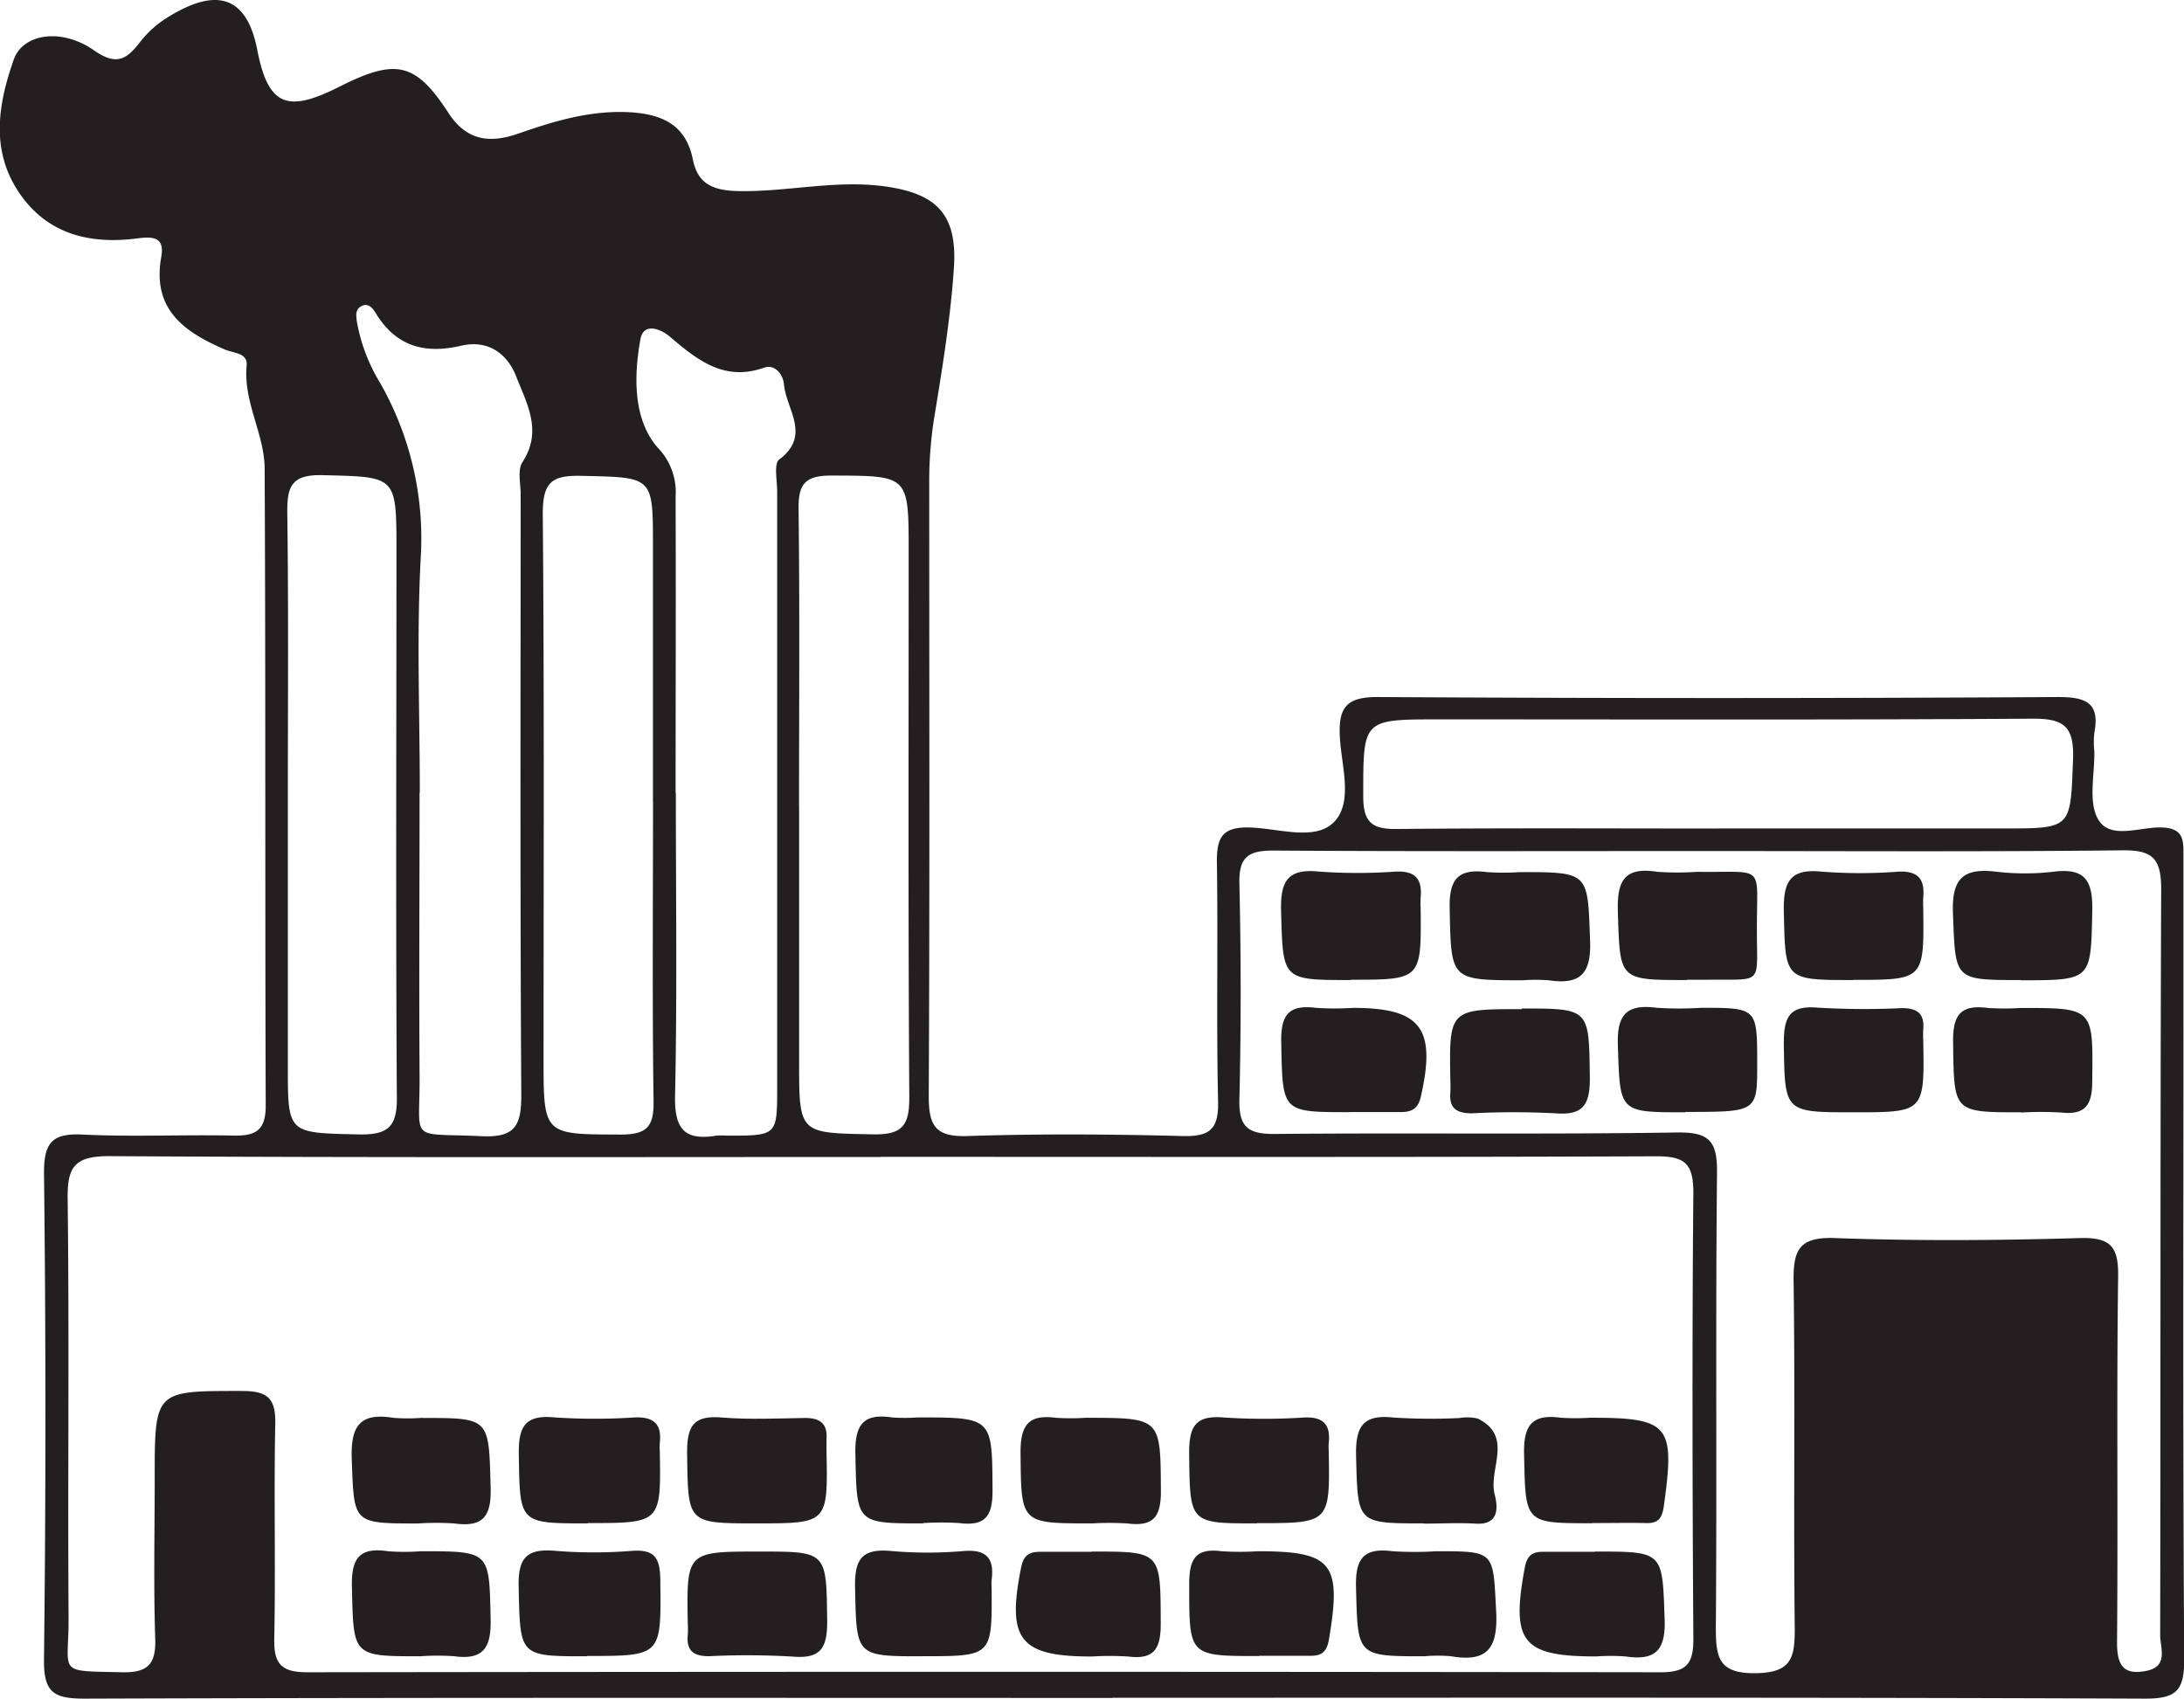<svg id="Layer_1" data-name="Layer 1" xmlns="http://www.w3.org/2000/svg" viewBox="0 0 281.5 218.98"><defs><style>.cls-1{fill:#231f20;fill-rule:evenodd;}</style></defs><title>S05ESS3.1H30_A</title><path class="cls-1" d="M143.41,218.87c-44.17,0-88.34-.06-132.51.09-4.05,0-5.28-.83-5.23-5.1q0.37-31.36,0-62.72c0-4,1.19-5.07,5-4.89,6.43,0.31,12.89,0,19.33.13,2.89,0.07,4.26-.6,4.25-3.88-0.1-27.35,0-54.71-.14-82.06,0-4.47-2.77-8.62-2.32-13.32,0.16-1.65-1.67-1.58-2.76-2.05-5.24-2.25-9.45-5.15-8.25-11.92,0.42-2.36-.7-2.74-3-2.43-5.89.78-11.37-.36-15.07-5.53-4-5.58-3-11.68-.91-17.58C3,4.35,7.9,3.57,12.07,6.46c2.85,2,4.19,1.3,5.95-1a13.43,13.43,0,0,1,3.47-3.15C26.64-.92,31.57-1.75,33.16,6.43c1.42,7.32,3.93,8.11,10.6,4.74C51,7.52,53.55,8,57.81,14.57c2.37,3.65,5.42,3.9,9,2.65,4.62-1.61,9.23-3,14.23-2.76,4.18,0.22,7.35,1.54,8.26,6.08,0.63,3.18,2.6,4,5.76,4.09,6.29,0.14,12.49-1.45,18.8-.63,6.83,0.9,9.56,3.57,9.09,10.55-0.44,6.55-1.52,13.07-2.58,19.56a52.14,52.14,0,0,0-.6,8.43c0,26.25.07,52.5-.06,78.75,0,3.76.81,5.28,4.92,5.15,9.27-.3,18.55-0.24,27.82,0,3.48,0.08,4.63-.87,4.55-4.46-0.23-10.21,0-20.44-.15-30.65-0.06-3.35.62-4.8,4.36-4.66s8.45,1.8,10.83-.81,0.83-7.24.65-10.95,0.86-5.08,4.89-5.06q43.86,0.26,87.71,0c3.56,0,5.4.73,4.65,4.62a11.19,11.19,0,0,0,0,2.35c0.07,3-.82,6.53.49,8.79,1.58,2.72,5.47.91,8.33,1.06,2.54,0.13,2.68,1.45,2.67,3.35,0,7.39,0,14.78,0,22.16,0,27.2-.09,54.39.1,81.58,0,4.06-.85,5.22-5.11,5.2-44.33-.18-88.66-0.11-133-0.11m-29.88-69.71c-33.15,0-66.29.09-99.44-.11-4.46,0-5.44,1.33-5.38,5.53,0.22,18.06,0,36.13.12,54.2,0,7.07-1.57,6.6,6.79,6.8,3.19,0.08,4.49-.83,4.38-4.24-0.23-6.9-.07-13.82-0.07-20.73,0-11.41,0-11.29,11.23-11.29,3.24,0,4.38.87,4.31,4.21-0.19,9.26.06,18.54-.13,27.8-0.07,3.34,1.1,4.26,4.33,4.25q87.19-.12,174.38,0c3.37,0,4.22-1.14,4.2-4.35-0.12-19.17-.17-38.33,0-57.5,0-3.85-1.22-4.67-4.83-4.66-33.3.13-66.61,0.07-99.91,0.07m105.75-39.42c-18.39,0-36.78.06-55.17-.06-3.2,0-4.43.83-4.35,4.22,0.21,9.27.22,18.55,0,27.82-0.09,3.57,1.07,4.52,4.56,4.49,17.29-.16,34.59.08,51.87-0.19,4.31-.07,5.18,1.28,5.13,5.3-0.2,19.49,0,39-.15,58.48,0,3.84.29,6,5.17,5.92,4.58-.07,5-2,5-5.68-0.17-14.93.06-29.87-.15-44.8-0.06-4.08.7-5.77,5.31-5.61,10.52,0.38,21.07.31,31.59,0,4-.11,5,1.13,4.93,5-0.21,15.72,0,31.44-.14,47.16,0,2.84.77,4.21,3.73,3.64s1.83-2.95,1.83-4.57c0.06-32.07,0-64.14.13-96.21,0-3.93-1.09-5.05-5-5-18.07.2-36.15,0.09-54.22,0.09M54.08,102.16c0,12.1-.08,24.2,0,36.3,0.08,9-1.6,7.54,8,8,4.4,0.21,5.13-1.46,5.11-5.41-0.16-25.77-.09-51.54-0.08-77.31,0-1.41-.43-3.16.23-4.17,2.61-4,.58-7.51-0.79-11-1.2-3.1-3.75-4.8-7.13-4-4.69,1.09-8.35.08-10.95-4.14-0.36-.59-0.92-1.43-1.82-1S45.9,40.68,46,41.47a22.79,22.79,0,0,0,3,7.9,40.47,40.47,0,0,1,5.25,22.15c-0.57,10.18-.14,20.42-0.14,30.63m33,0c0,13,.18,26.09-0.1,39.12-0.09,4.25,1.22,5.79,5.3,5.12a8.84,8.84,0,0,1,1.41,0c6.45,0,6.45,0,6.45-6.23q0-38.42,0-76.83c0-1.41-.45-3.57.27-4.1,4.15-3.12.89-6.47,0.61-9.67-0.12-1.36-1.22-2.64-2.55-2.17-5.19,1.83-8.63-1-12.17-4-1.06-.91-3.37-1.94-3.78.33-0.89,4.85-.92,10.42,2.24,14a8.23,8.23,0,0,1,2.29,6.32c0.05,12.73,0,25.45,0,38.18m134.38,4.57h36.74c8.91,0,8.66,0,9-9,0.15-4.32-1.34-5.18-5.35-5.15-25.43.17-50.87,0.09-76.3,0.09-10,0-9.83,0-9.84,9.92,0,3.38,1.15,4.25,4.35,4.21,13.81-.14,27.63-0.06,41.45-0.06M37.1,103.43v33.95c0,8.82,0,8.63,9.05,8.85,3.86,0.09,5.08-.94,5-4.94C51,117.87,51.1,94.45,51.1,71c0-9.74,0-9.51-9.52-9.75-4-.1-4.6,1.44-4.55,4.89C37.2,78.59,37.1,91,37.1,103.43m47.06-.09v-33c0-9,0-8.79-9.2-9-3.83-.1-5,0.81-5,4.85,0.2,23.41.1,46.82,0.1,70.23,0,9.93,0,9.79,9.91,9.83,3.26,0,4.32-.89,4.27-4.23-0.18-12.88-.07-25.76-0.07-38.65M103,103.81v33c0,9.42,0,9.22,9.52,9.41,3.86,0.08,4.7-1.21,4.68-4.83-0.15-23.42-.08-46.84-0.08-70.27,0-9.93,0-9.78-9.94-9.82-3.34,0-4.29,1-4.25,4.3,0.16,12.73.06,25.47,0.06,38.2" transform="translate(0 0)"/><path class="cls-1" d="M205.56,200c8.92,0,8.69,0,9,8.75,0.14,4.11-1.29,5.32-5.06,4.77a26.55,26.55,0,0,0-3.76,0c-9.54,0-11-1.84-9.21-11.43,0.3-1.63,1-2.08,2.47-2.06,2.2,0,4.39,0,6.59,0" transform="translate(0 0)"/><path class="cls-1" d="M54.43,182.78c8.77,0,8.57,0,8.81,9,0.1,3.73-1,5.1-4.67,4.6a34.88,34.88,0,0,0-4.69,0c-8.46,0-8.23,0-8.54-8.22-0.16-4.2.92-6.12,5.33-5.4a23.41,23.41,0,0,0,3.75,0" transform="translate(0 0)"/><path class="cls-1" d="M75.75,196.37c-8.89,0-8.73,0-8.88-8.86-0.06-3.55.74-5.18,4.62-4.8a78,78,0,0,0,10.34,0c2.46-.09,3.49.88,3.21,3.31a6.86,6.86,0,0,0,0,.94c0.17,9.37.17,9.37-9.29,9.37" transform="translate(0 0)"/><path class="cls-1" d="M97.49,196.37c-9,0-8.81,0-8.93-9.19,0-3.47.91-4.75,4.45-4.46s7.17,0.12,10.76.06c2,0,2.91.77,2.76,2.77,0,0.46,0,.94,0,1.4,0.19,9.42.19,9.42-9,9.42" transform="translate(0 0)"/><path class="cls-1" d="M140.62,196.37c-9.14,0-9,0-9.08-9.21,0-3.61,1.16-4.85,4.59-4.4a29.6,29.6,0,0,0,3.76,0c9.84,0,9.68,0,9.74,9.52,0,3.39-1.09,4.5-4.3,4.1a38.89,38.89,0,0,0-4.7,0" transform="translate(0 0)"/><path class="cls-1" d="M162,196.37c-8.78,0-8.62,0-8.73-9.1,0-3.45.85-4.86,4.47-4.55a79.61,79.61,0,0,0,10.35,0c2.52-.11,3.43.94,3.17,3.32a7.2,7.2,0,0,0,0,.94c0.17,9.36.17,9.36-9.25,9.36" transform="translate(0 0)"/><path class="cls-1" d="M183.55,196.37c-8.71,0-8.53,0-8.76-8.58-0.1-3.78.76-5.53,4.86-5.06a76.64,76.64,0,0,0,8.48.06,5.81,5.81,0,0,1,2.34.07c4.67,2.29,1.35,6.51,2.18,9.76,0.43,1.68.61,4-2.5,3.78-2.19-.13-4.4,0-6.6,0" transform="translate(0 0)"/><path class="cls-1" d="M205.19,196.35c-8.75,0-8.56,0-8.75-8.95-0.08-3.73,1.07-5.15,4.73-4.65a27.93,27.93,0,0,0,3.74,0c10.29,0,11,.92,9.55,11.36-0.22,1.54-.67,2.26-2.25,2.22-2.34-.05-4.68,0-7,0" transform="translate(0 0)"/><path class="cls-1" d="M54.26,213.5c-8.87,0-8.69,0-8.9-8.89-0.09-3.66.88-5.22,4.65-4.65a28.22,28.22,0,0,0,4.23,0c9,0,8.81,0,9,8.82,0.07,3.7-1,5.22-4.74,4.71a31.57,31.57,0,0,0-4.24,0" transform="translate(0 0)"/><path class="cls-1" d="M75.66,213.5c-8.81,0-8.61,0-8.81-9-0.09-3.8,1.14-4.91,4.76-4.59a61.16,61.16,0,0,0,9.85,0c3-.22,3.62,1,3.65,3.79,0.11,9.76.21,9.76-9.44,9.76" transform="translate(0 0)"/><path class="cls-1" d="M97.88,200c8.78,0,8.62,0,8.74,9,0,3.44-.83,4.85-4.45,4.54a102.15,102.15,0,0,0-10.8-.05c-2,0-2.92-.72-2.72-2.75a12.13,12.13,0,0,0,0-1.41C88.48,200,88.48,200,97.88,200" transform="translate(0 0)"/><path class="cls-1" d="M140.72,200c9,0,8.85,0,8.89,9.29,0,3.21-.82,4.67-4.18,4.24a37.92,37.92,0,0,0-4.69,0c-9.33,0-11-2.16-9.12-11.5,0.33-1.65,1.12-2,2.53-2,2.19,0,4.38,0,6.57,0" transform="translate(0 0)"/><path class="cls-1" d="M162.28,213.47c-9.11,0-9,0-9-9.27,0-3.2.78-4.68,4.17-4.24a36.9,36.9,0,0,0,4.7,0c9.6,0,10.8,1.56,9.14,11.36-0.27,1.62-.94,2.13-2.4,2.12-2.19,0-4.39,0-6.58,0" transform="translate(0 0)"/><path class="cls-1" d="M183.7,213.5c-8.89,0-8.69,0-8.92-8.92-0.1-3.77,1.05-5.09,4.72-4.62a44.87,44.87,0,0,0,5.64,0c7.6,0,7.29,0,7.7,7.67,0.25,4.71-1,6.71-5.86,5.86a19.23,19.23,0,0,0-3.29,0" transform="translate(0 0)"/><path class="cls-1" d="M119,196.37c-8.75,0-8.56,0-8.75-9-0.07-3.68,1-5.22,4.7-4.66a22.39,22.39,0,0,0,3.28,0c9.8,0,9.64,0,9.7,9.48,0,3.31-1,4.55-4.25,4.14a37.87,37.87,0,0,0-4.69,0" transform="translate(0 0)"/><path class="cls-1" d="M119,213.5c-8.78,0-8.6,0-8.79-8.92-0.07-3.66.94-5,4.67-4.65a53.32,53.32,0,0,0,9.35,0c3-.23,3.94,1,3.58,3.77a6.77,6.77,0,0,0,0,.94c0.07,8.85.07,8.85-8.81,8.85" transform="translate(0 0)"/><path class="cls-1" d="M174.12,126.33c-8.93,0-8.75,0-9-8.91-0.09-3.78.79-5.49,4.89-5.07a68.56,68.56,0,0,0,9.87,0c2.49-.11,3.46.92,3.23,3.32a13.08,13.08,0,0,0,0,1.41c0.09,9.21.09,9.21-9,9.21" transform="translate(0 0)"/><path class="cls-1" d="M195.88,112.42c9,0,8.75,0,9.07,8.87,0.16,4.35-1.37,5.66-5.36,5.07a22.44,22.44,0,0,0-3.29,0c-9.45,0-9.25,0-9.45-9.29-0.08-3.82,1.15-5.13,4.81-4.65a32.57,32.57,0,0,0,4.24,0" transform="translate(0 0)"/><path class="cls-1" d="M217.45,126.33c-8.85,0-8.64,0-8.92-8.78-0.13-4,.82-5.85,5.09-5.17a36.86,36.86,0,0,0,5.14,0c8.94,0.14,7.65-1.22,7.69,7.64,0,7,.83,6.19-6.2,6.27-0.94,0-1.87,0-2.81,0" transform="translate(0 0)"/><path class="cls-1" d="M238.92,126.33c-9,0-8.8,0-9-8.89-0.07-3.74.77-5.51,4.89-5.08a65,65,0,0,0,9.87,0c2.52-.12,3.43.94,3.21,3.3a13.88,13.88,0,0,0,0,1.41c0.11,9.24.11,9.24-9,9.24" transform="translate(0 0)"/><path class="cls-1" d="M260.42,126.33c-8.63,0-8.37,0-8.7-8.64-0.17-4.44,1.32-5.83,5.53-5.33a31.78,31.78,0,0,0,7.49,0c4-.48,5,1.13,4.94,5-0.2,9,0,9-9.27,9" transform="translate(0 0)"/><path class="cls-1" d="M196.13,130c8.83,0,8.67,0,8.79,9,0,3.46-.89,4.79-4.45,4.51a104.58,104.58,0,0,0-10.76,0c-2,0-2.95-.67-2.77-2.71a13.44,13.44,0,0,0,0-1.4c-0.17-9.32-.17-9.32,9.2-9.32" transform="translate(0 0)"/><path class="cls-1" d="M217.25,143.38c-8.67,0-8.43,0-8.72-8.66-0.14-4.09,1.25-5.3,5.05-4.81a44.11,44.11,0,0,0,5.65,0c7.26,0,7.26,0,7.26,7.22,0,6.2,0,6.2-9.24,6.2" transform="translate(0 0)"/><path class="cls-1" d="M173.92,143.36c-8.79,0-8.6,0-8.78-9.06-0.07-3.63,1.1-4.82,4.54-4.38a37.5,37.5,0,0,0,4.71,0c8.78,0,10.74,2.63,8.75,11.43-0.37,1.64-1.25,2-2.62,2h-6.6" transform="translate(0 0)"/><path class="cls-1" d="M238.92,143.38c-9,0-8.87,0-9-8.91,0-3.37.71-4.9,4.4-4.58a100.69,100.69,0,0,0,10.81.06c2,0,2.94.71,2.76,2.75a12.79,12.79,0,0,0,0,1.41c0.17,9.27.17,9.27-9,9.27" transform="translate(0 0)"/><path class="cls-1" d="M260.49,143.38c-8.8,0-8.63,0-8.75-9.06-0.05-3.55,1-4.85,4.51-4.39a32.29,32.29,0,0,0,4.22,0c9.43,0,9.32,0,9.2,9.48,0,3-.87,4.35-4,4a44.22,44.22,0,0,0-5.15,0" transform="translate(0 0)"/></svg>
